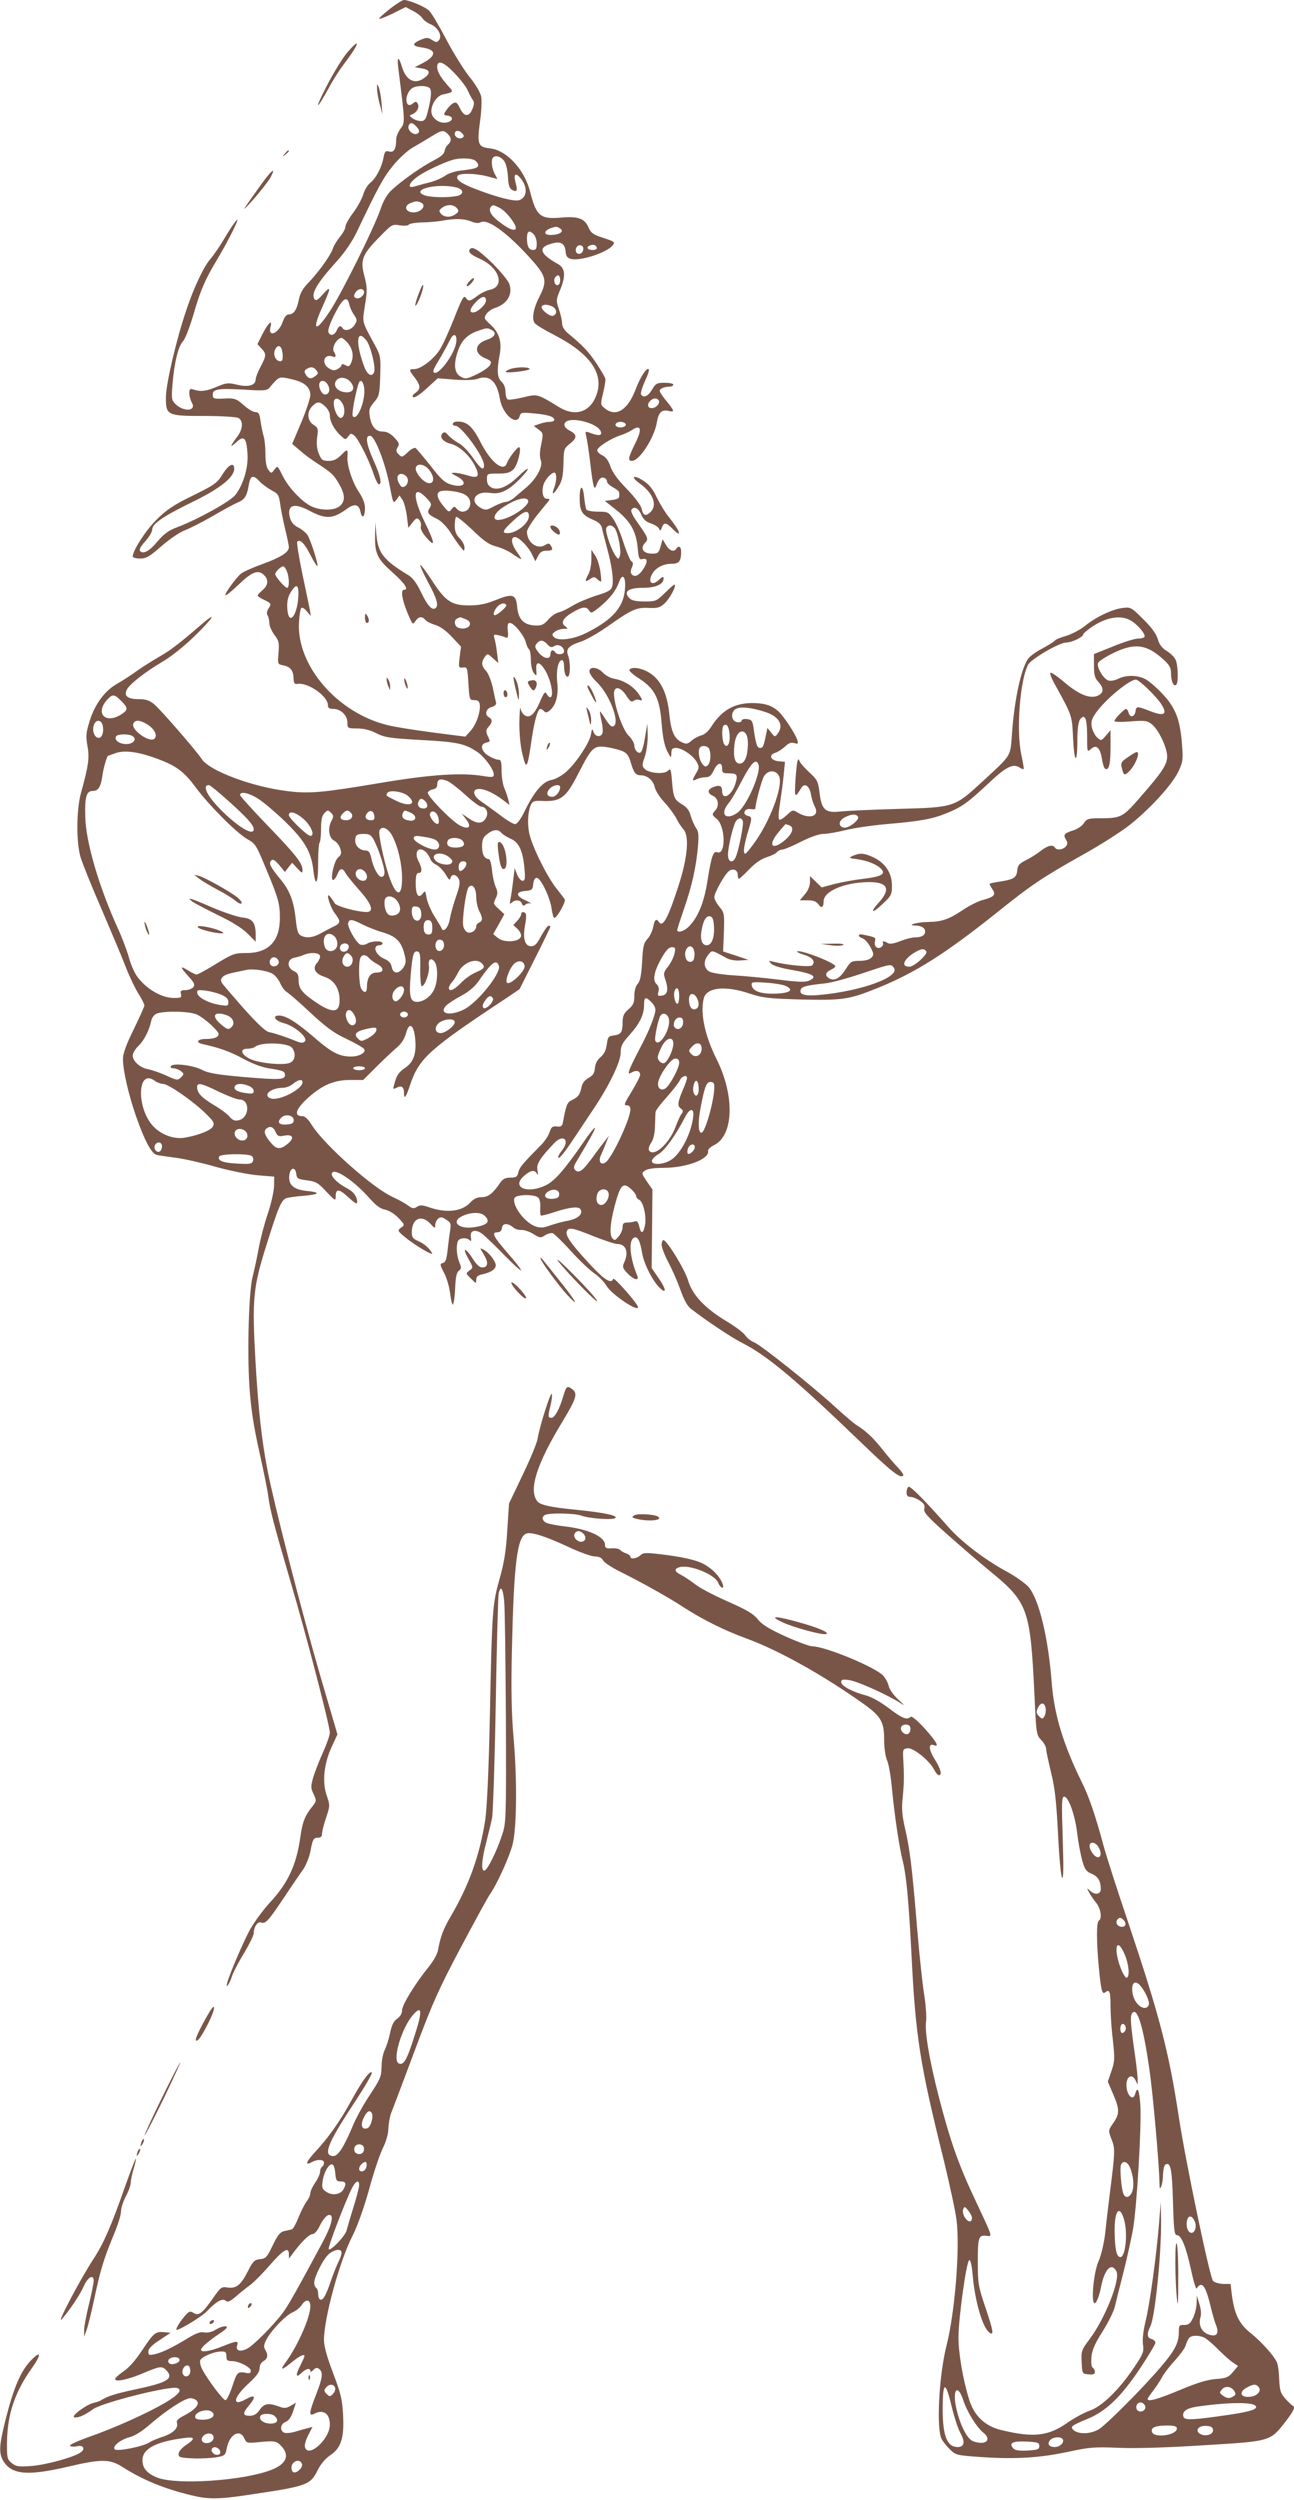 <?xml version="1.0" standalone="no"?>
<!DOCTYPE svg PUBLIC "-//W3C//DTD SVG 20010904//EN"
 "http://www.w3.org/TR/2001/REC-SVG-20010904/DTD/svg10.dtd">
<svg version="1.0" xmlns="http://www.w3.org/2000/svg"
 width="663pt" height="1280pt" viewBox="0 0 663 1280"
 preserveAspectRatio="xMidYMid meet">
<g transform="translate(0,1280) scale(0.1,-0.1)"
fill="#795548" stroke="none">
<path d="M1997 12754 c-32 -25 -57 -48 -54 -50 3 -3 34 10 70 27 l66 33 37
-20 c20 -10 42 -27 48 -37 6 -10 26 -25 44 -32 37 -16 59 -59 41 -81 -10 -12
-15 -12 -35 1 -21 14 -28 14 -59 1 -46 -20 -44 -32 6 -39 75 -10 78 -41 7 -79
l-43 -22 34 -6 c40 -6 48 -20 24 -42 -52 -45 -101 -25 -124 51 -17 57 -26 51
-18 -11 35 -278 35 -275 11 -307 -12 -17 -22 -40 -22 -53 0 -50 -11 -70 -35
-64 -20 5 -24 1 -30 -31 -9 -50 -39 -107 -69 -130 -13 -11 -29 -37 -35 -59 -6
-21 -29 -63 -51 -93 -22 -29 -40 -61 -40 -71 0 -10 -12 -33 -27 -51 -15 -18
-33 -47 -38 -63 -13 -37 -76 -124 -128 -177 -26 -27 -40 -52 -46 -84 -10 -51
-26 -75 -51 -75 -12 0 -22 -12 -30 -34 -20 -63 -79 -89 -64 -29 11 41 -12 19
-42 -39 l-25 -50 20 -22 c27 -28 26 -37 -4 -94 -14 -26 -25 -55 -25 -64 0 -31
-37 -42 -95 -28 -46 11 -56 10 -103 -10 -54 -23 -83 -27 -119 -15 -20 6 -23 4
-23 -19 0 -14 6 -35 12 -46 28 -45 -40 -52 -84 -8 -19 19 -20 28 -14 102 9
109 29 193 54 219 11 12 34 72 52 132 36 127 61 184 123 287 61 101 124 231
97 198 -12 -13 -39 -55 -61 -92 -22 -38 -54 -84 -70 -103 -34 -38 -85 -145
-123 -259 -51 -147 -106 -383 -106 -451 0 -92 6 -95 198 -95 87 0 162 -5 173
-10 26 -14 24 -56 -4 -94 -39 -52 -42 -63 -8 -32 41 39 54 26 59 -57 5 -71
-21 -158 -62 -211 -25 -33 -193 -126 -299 -166 -43 -16 -67 -34 -98 -70 -43
-52 -74 -69 -91 -52 -7 7 2 23 26 50 20 22 36 49 36 61 0 29 58 69 215 145
136 67 205 123 205 166 0 36 -29 21 -60 -29 -28 -45 -41 -54 -153 -109 -98
-48 -135 -73 -185 -123 -55 -54 -122 -158 -122 -189 0 -5 17 -10 38 -10 32 0
48 10 110 64 40 35 93 71 120 81 26 10 89 42 141 72 51 30 108 61 127 69 38
16 49 32 59 92 8 48 22 53 56 16 13 -14 41 -34 61 -45 33 -17 37 -24 43 -66 3
-27 15 -84 25 -128 11 -44 20 -88 20 -97 0 -26 -41 -52 -137 -87 -48 -17 -97
-39 -109 -49 -27 -23 -85 -104 -79 -110 3 -3 34 22 69 56 68 65 100 77 130 46
23 -23 20 -51 -9 -76 -14 -12 -25 -24 -25 -28 0 -3 16 -14 36 -23 34 -17 35
-19 21 -41 -10 -15 -12 -28 -6 -37 5 -8 9 -26 9 -40 0 -14 12 -41 26 -60 23
-30 25 -41 21 -92 -5 -57 -5 -58 24 -64 37 -7 52 -26 53 -66 1 -26 5 -31 20
-29 53 9 156 -62 156 -109 0 -14 7 -19 28 -19 38 0 72 -33 72 -70 0 -29 1 -30
50 -30 33 0 66 -8 97 -24 43 -22 68 -26 228 -35 186 -10 224 -18 287 -59 39
-25 88 -91 88 -118 0 -14 -7 -15 -52 -8 -112 19 -273 8 -523 -34 -303 -51
-369 -57 -482 -43 -181 22 -400 104 -439 164 -31 46 -208 250 -244 281 -25 20
-42 26 -80 26 -56 0 -77 17 -60 49 15 29 98 93 183 143 39 22 108 77 155 122
95 91 132 143 53 76 -123 -106 -166 -139 -222 -171 -33 -19 -86 -52 -117 -74
-31 -23 -79 -53 -105 -68 -62 -36 -112 -105 -138 -190 -18 -58 -20 -76 -11
-126 11 -61 6 -100 -33 -241 -24 -87 -25 -254 -2 -330 9 -30 55 -145 103 -255
47 -110 104 -244 125 -298 21 -55 52 -120 69 -146 16 -26 30 -53 30 -59 0 -6
-25 -61 -55 -123 -38 -77 -55 -124 -55 -151 0 -59 27 -177 66 -291 45 -129 81
-196 108 -201 12 -3 57 -9 101 -15 44 -6 136 -27 205 -47 69 -19 163 -38 210
-42 l85 -7 -1 -50 c-1 -27 -15 -90 -32 -140 -17 -49 -38 -130 -47 -180 -9 -49
-23 -112 -30 -140 -20 -70 -29 -380 -17 -565 8 -115 21 -201 51 -335 22 -99
43 -202 46 -230 10 -72 27 -138 111 -425 84 -284 204 -747 204 -782 0 -13 -16
-59 -36 -103 -20 -44 -42 -102 -50 -129 -12 -43 -12 -53 3 -83 15 -33 15 -36
-5 -61 -40 -49 -52 -81 -63 -158 -20 -143 -63 -237 -158 -338 -36 -40 -83
-104 -103 -142 -36 -68 -99 -216 -113 -264 -12 -40 11 -11 24 32 7 20 34 73
62 118 27 45 49 90 49 101 0 32 20 61 37 55 23 -9 38 7 119 129 40 60 85 126
99 145 13 20 29 59 35 88 12 65 16 72 41 72 12 0 19 7 19 20 0 11 9 49 21 83
20 60 20 63 4 110 -25 69 -16 163 23 249 l31 67 -90 307 c-93 321 -233 864
-268 1044 -30 153 -48 317 -62 560 -18 320 -12 378 56 594 62 198 76 230 102
241 10 3 50 9 90 12 82 7 88 18 13 25 -65 7 -92 30 -88 77 4 43 31 50 36 10 3
-24 8 -27 55 -33 46 -6 58 -13 99 -58 45 -47 48 -49 48 -25 0 42 17 41 65 -4
33 -30 45 -37 45 -25 0 29 -19 55 -53 72 -41 21 -77 54 -77 71 0 42 105 -24
191 -120 34 -39 58 -57 82 -61 19 -4 48 -21 68 -42 33 -35 34 -36 14 -50 -19
-15 -19 -16 19 -48 46 -39 150 -101 140 -83 -16 28 -41 49 -71 62 -27 12 -33
19 -33 45 0 71 49 93 95 44 23 -25 25 -25 25 -7 0 11 7 26 15 33 12 10 20 9
41 -5 24 -15 26 -21 20 -59 -4 -22 -9 -67 -13 -100 -5 -44 -10 -60 -24 -63
-16 -5 -16 -8 6 -50 13 -24 27 -71 31 -104 4 -32 10 -59 14 -59 4 0 10 36 12
81 2 59 8 84 19 92 13 10 14 16 3 42 -14 32 -18 84 -8 109 7 18 45 21 61 5 7
-7 9 -3 6 15 -7 34 19 44 54 21 14 -10 66 -59 114 -109 49 -50 89 -86 89 -81
0 6 -31 46 -70 90 -73 84 -83 105 -51 105 13 0 21 8 23 23 3 25 31 25 59 1 9
-8 27 -13 40 -12 14 1 42 -8 62 -21 34 -21 38 -21 60 -6 13 8 31 13 40 10 8
-4 50 -44 92 -91 42 -46 96 -98 120 -114 23 -16 52 -45 63 -65 28 -46 173
-142 160 -105 -8 23 -122 152 -126 142 -9 -29 -46 -6 -124 79 -95 103 -122
143 -114 164 8 22 29 19 137 -25 55 -22 110 -40 122 -40 44 0 60 -41 35 -95
-10 -22 -8 -29 17 -55 32 -34 62 -41 50 -12 -35 84 -45 171 -21 191 20 17 35
-7 46 -75 9 -56 56 -148 93 -181 33 -31 30 -3 -7 50 l-37 54 2 201 2 201 -29
42 c-27 40 -28 42 -9 55 12 9 46 14 95 14 117 0 236 45 228 86 -2 8 13 22 32
31 100 51 105 253 11 441 -60 119 -84 236 -65 310 15 56 108 66 230 26 71 -24
98 -27 268 -32 214 -5 247 0 393 59 191 77 347 176 603 380 190 152 236 183
453 305 88 49 194 117 237 151 106 85 213 203 246 269 24 49 26 63 21 132 -9
133 -32 196 -99 267 -32 35 -74 70 -92 79 -43 20 -98 20 -137 0 -16 -8 -39
-12 -49 -9 -26 8 -62 68 -54 90 4 9 39 32 78 51 110 53 170 46 257 -33 32 -29
39 -42 39 -72 0 -40 14 -70 27 -57 10 10 10 81 0 118 -4 17 -23 38 -45 52 -28
17 -42 35 -50 64 -8 27 -33 61 -75 102 -60 60 -64 62 -104 57 -52 -6 -136 -45
-194 -92 -24 -20 -68 -42 -96 -51 -29 -8 -55 -19 -58 -24 -3 -5 -32 -23 -65
-41 -33 -17 -65 -41 -73 -53 -37 -56 -70 -212 -82 -385 -9 -118 0 -103 -148
-240 -148 -136 -144 -135 -437 -143 -135 -4 -270 -10 -300 -14 -72 -7 -91 11
-101 98 -7 56 -11 65 -51 102 -25 23 -47 48 -50 56 -10 28 -15 5 -22 -90 -6
-98 -4 -100 30 -44 16 27 42 10 49 -33 3 -21 13 -50 20 -64 26 -47 -24 -66
-84 -32 -30 18 -30 17 -60 -11 -16 -15 -33 -26 -38 -23 -6 4 -4 36 3 79 6 40
15 105 19 145 l7 72 -33 3 c-41 4 -52 33 -17 43 13 4 35 18 50 32 19 18 32 23
48 18 19 -6 21 -4 15 17 -11 32 -68 119 -96 145 -34 31 -72 43 -137 43 -91 -1
-155 -38 -207 -120 -16 -25 -35 -42 -53 -46 -15 -4 -37 -16 -49 -27 -19 -17
-27 -18 -47 -9 -41 18 -58 56 -67 149 -11 107 -46 176 -105 210 -41 24 -89 30
-99 13 -3 -5 19 -25 49 -44 81 -52 106 -101 116 -230 6 -73 15 -116 29 -143
19 -37 20 -37 21 -10 0 22 5 27 24 27 30 0 87 -38 106 -72 13 -25 13 -30 -3
-57 -22 -37 -22 -44 2 -31 11 5 31 10 46 10 19 0 29 8 42 35 19 41 43 46 43
10 0 -22 4 -25 34 -25 43 0 48 -7 34 -53 -19 -62 -68 -88 -68 -37 0 26 -14 32
-44 20 -32 -12 -33 -32 -3 -45 28 -13 34 -51 11 -76 -17 -19 -17 -21 8 -42 46
-38 48 -188 3 -171 -20 8 -30 -20 -50 -146 -17 -110 -47 -184 -93 -232 -24
-26 -62 -38 -62 -20 0 5 16 54 35 109 40 116 61 208 71 315 5 62 4 80 -10 99
-9 13 -21 41 -27 62 -7 27 -20 44 -44 58 -40 24 -45 35 -52 121 -5 60 -7 65
-21 51 -19 -19 -97 -13 -119 10 -14 14 -14 20 1 63 9 26 15 75 15 108 l-2 61
-11 -65 c-13 -79 -22 -96 -42 -79 -8 6 -14 21 -14 33 0 11 -13 33 -28 48 -30
28 -73 149 -76 212 -2 45 32 42 63 -6 19 -29 27 -35 37 -27 8 6 21 9 29 5 20
-7 19 0 -5 34 -26 36 -74 66 -121 74 -20 3 -46 17 -59 31 -28 30 -70 34 -70 7
0 -10 16 -34 36 -53 73 -69 129 -230 80 -229 -6 0 -22 18 -35 40 -14 22 -26
39 -27 37 -1 -1 2 -23 8 -49 6 -25 8 -53 5 -62 -9 -23 -36 -20 -46 6 -7 19 -8
18 -13 -13 -8 -44 -78 -149 -129 -193 -22 -19 -55 -37 -74 -40 -43 -8 -86 -57
-133 -152 -23 -48 -42 -74 -53 -74 -9 0 -45 21 -79 48 -35 26 -78 57 -97 70
-41 28 -45 62 -8 62 30 0 75 -21 123 -57 l33 -25 -7 29 c-4 15 -13 42 -21 60
-7 18 -13 57 -13 88 0 46 -3 55 -17 55 -10 0 -33 9 -50 20 -38 23 -45 59 -13
67 24 6 23 5 8 37 -9 21 -8 29 5 44 21 23 21 39 1 50 -23 13 -13 45 16 52 15
4 24 13 22 21 -2 8 -10 43 -17 78 -8 35 -23 73 -34 85 -25 26 -26 45 -7 72 14
19 15 18 41 -6 l28 -25 -6 50 c-3 28 -9 61 -13 74 -6 21 -5 23 17 19 13 -3 31
-8 39 -12 13 -5 15 1 12 34 -3 31 -1 40 11 40 21 0 75 -67 82 -102 4 -15 11
-30 16 -33 5 -4 9 -28 9 -54 0 -27 6 -55 15 -67 15 -18 15 -17 13 16 -7 85 67
-8 79 -100 6 -42 -8 -54 -26 -23 -8 15 -14 7 -36 -44 -28 -64 -54 -85 -80 -63
-8 6 -16 21 -18 33 -2 12 -5 -20 -6 -72 0 -58 5 -120 16 -163 20 -84 25 -76
47 75 15 100 31 157 46 157 3 0 11 -5 18 -12 9 -9 16 -7 31 6 31 28 44 80 36
144 -6 58 5 112 25 112 5 0 10 -13 10 -29 0 -37 10 -62 21 -55 12 7 12 76 0
107 -13 34 3 51 64 71 28 9 88 43 135 76 128 90 150 100 214 97 46 -2 58 2 81
23 26 24 61 88 52 96 -2 3 -24 -16 -49 -41 -44 -43 -47 -45 -106 -45 -42 0
-65 5 -76 16 -34 34 -8 54 69 54 64 0 105 18 105 47 0 13 -5 12 -25 -7 -32
-30 -55 -15 -37 24 16 35 56 59 102 59 40 0 50 12 50 65 0 23 -14 30 -25 12
-12 -19 -36 -10 -53 20 l-17 29 -10 -37 c-10 -33 -14 -37 -44 -37 -45 0 -62
26 -37 54 20 22 21 22 -47 119 -16 23 -26 46 -22 51 13 21 36 10 50 -23 11
-25 24 -38 50 -46 20 -7 39 -19 42 -28 5 -12 8 -11 14 6 11 29 22 28 58 -9 50
-49 34 -5 -24 66 -18 22 -44 66 -60 98 -18 40 -39 66 -65 83 -54 36 -73 25
-22 -12 70 -50 92 -113 53 -148 -24 -22 -37 -15 -44 21 -4 16 -36 59 -75 99
-47 48 -74 85 -84 115 -10 29 -23 48 -41 57 -15 7 -27 19 -27 26 0 16 68 60
117 76 21 7 47 19 58 26 49 34 57 8 21 -64 -37 -75 -41 -92 -18 -92 39 0 115
119 128 199 8 49 25 65 59 57 33 -8 32 -1 -10 50 -19 23 -35 47 -35 52 0 12
24 22 51 22 10 0 19 5 19 10 0 6 -20 10 -44 10 -40 0 -46 -3 -65 -35 -20 -34
-44 -45 -56 -25 -4 6 5 36 19 67 15 31 24 59 20 62 -10 11 -42 -37 -66 -100
-41 -109 -101 -147 -159 -100 -22 18 -23 20 -9 77 8 33 13 66 12 74 -2 8 -23
45 -48 82 -41 61 -65 86 -148 155 -15 13 -26 32 -26 47 0 14 -7 46 -16 72 -15
44 -15 49 5 97 31 74 28 114 -10 135 -91 50 -104 84 -38 103 51 16 73 4 77
-39 2 -24 9 -33 27 -38 48 -12 182 31 214 69 14 18 12 19 -57 42 -43 14 -55
23 -67 51 -19 45 -53 57 -137 50 -110 -10 -130 7 -162 133 -29 113 -119 211
-204 221 -63 7 -68 20 -53 134 8 52 10 111 7 130 -4 21 -29 64 -61 103 -30 38
-84 125 -120 194 -37 70 -76 136 -88 146 -23 20 -102 53 -127 53 -8 0 -41 -21
-73 -46z m332 -329 c29 -30 59 -69 67 -87 8 -18 19 -40 26 -49 9 -13 8 -24 -2
-48 -17 -41 -42 -40 -63 4 -14 30 -20 34 -36 26 -10 -6 -25 -21 -34 -35 -16
-24 -16 -25 6 -28 35 -5 27 -32 -10 -36 -37 -4 -73 26 -73 58 0 37 29 79 58
86 56 12 57 13 30 42 -39 43 -58 75 -58 99 0 39 33 27 89 -32z m-130 -74 c15
-9 11 -54 -10 -133 -8 -30 -15 -38 -32 -38 -13 0 -32 6 -43 14 -18 14 -18 15
-1 21 24 10 38 38 27 55 -7 11 -11 12 -25 0 -37 -31 -46 38 -9 74 17 17 70 21
93 7z m-64 -201 c13 -14 15 -24 8 -31 -20 -20 -63 17 -47 42 8 14 19 11 39
-11z m159 -36 c20 -19 20 -38 2 -54 -8 -6 -16 -21 -18 -33 -2 -15 -20 -30 -55
-48 -59 -30 -162 -102 -214 -150 -25 -23 -44 -55 -59 -99 -32 -95 -200 -433
-259 -522 -73 -112 -95 -104 -42 14 48 107 49 119 7 73 -28 -32 -37 -37 -45
-26 -18 28 13 81 117 196 38 42 77 99 99 145 111 233 137 281 187 342 31 38
76 79 103 94 27 15 68 40 93 55 52 33 63 35 84 13z m75 2 c9 -10 9 -16 1 -21
-16 -10 -40 2 -40 20 0 19 24 20 39 1z m219 -149 c8 -16 14 -51 15 -78 2 -37
7 -53 20 -61 26 -14 30 -5 19 36 -12 41 -2 54 21 28 42 -46 40 -103 -3 -117
-25 -8 -114 15 -218 55 -82 31 -109 51 -97 70 9 14 91 13 152 -3 l52 -14 -15
28 c-15 30 -19 71 -7 83 15 15 48 0 61 -27z m-157 13 c10 -6 19 -17 19 -25 0
-15 -16 -20 -93 -29 -27 -3 -62 -15 -78 -27 -17 -12 -53 -27 -82 -34 -29 -7
-62 -17 -74 -20 -40 -12 -27 21 20 53 41 29 140 74 182 85 36 9 86 7 106 -3z
m-96 -139 c42 -9 45 -37 4 -45 -48 -9 -134 -7 -164 4 -74 28 60 63 160 41z
m-181 -77 c41 -16 -5 -61 -50 -50 -30 8 -31 34 -1 46 28 11 32 11 51 4z m187
-30 c11 -14 10 -18 -6 -30 -25 -19 -59 -18 -76 2 -11 14 -10 18 6 30 25 19 59
18 76 -2z m220 1 c36 -19 93 -95 80 -108 -11 -11 -41 4 -93 45 -35 28 -47 55
-31 71 9 9 10 9 44 -8z m-147 -69 c22 -9 38 -10 49 -4 39 21 154 -68 280 -214
55 -66 59 -93 22 -165 -32 -61 -42 -117 -25 -138 7 -9 52 -36 101 -61 184 -95
256 -199 214 -309 -32 -86 -109 -110 -190 -60 -115 70 -110 68 -186 50 -37 -9
-73 -14 -78 -10 -6 3 -11 21 -11 39 0 20 -8 40 -20 51 -22 20 -25 55 -11 132
14 70 0 118 -44 159 -35 32 -37 35 -23 56 8 12 28 26 44 31 62 20 92 69 74
122 -6 18 -45 65 -89 109 -73 70 -102 88 -115 68 -8 -13 7 -27 52 -47 100 -44
132 -142 52 -159 -17 -3 -46 -17 -64 -31 -39 -29 -45 -30 -60 -9 -10 13 -20
-6 -60 -108 -27 -68 -60 -141 -75 -162 -32 -48 -96 -96 -128 -96 -29 0 -29 -4
2 -44 31 -40 31 -59 3 -78 -14 -10 -18 -17 -10 -22 6 -4 36 15 68 45 l57 52
87 -7 c55 -4 98 -2 116 4 61 23 101 -12 115 -102 13 -79 87 -143 102 -88 5 18
11 19 73 13 71 -6 104 -17 104 -33 0 -6 -11 -10 -24 -10 -14 0 -37 -5 -53 -11
l-28 -10 25 -19 c24 -18 24 -20 13 -75 -8 -38 -9 -64 -2 -82 12 -32 -22 -95
-78 -142 -21 -18 -49 -41 -61 -52 -13 -10 -31 -19 -40 -19 -10 0 -36 -10 -60
-22 -39 -21 -44 -22 -70 -8 -61 35 -26 88 49 76 53 -8 93 11 154 73 58 60 50
70 -10 11 -53 -52 -103 -73 -136 -57 -17 9 -24 21 -24 42 0 30 0 30 57 30 46
0 62 5 79 22 21 21 44 113 28 113 -10 0 -54 -58 -62 -82 -17 -48 -83 5 -136
110 -41 81 -72 107 -123 103 -21 -1 -25 -21 -5 -21 31 0 147 -159 147 -202 0
-31 -17 -20 -57 38 -21 31 -54 65 -73 75 -19 10 -43 29 -53 40 -14 17 -21 19
-30 10 -18 -18 3 -44 44 -54 41 -10 94 -58 121 -110 29 -57 20 -69 -38 -51
-26 8 -57 14 -68 13 -17 0 -15 -3 11 -16 64 -32 44 -65 -27 -44 -31 9 -52 28
-104 96 -37 46 -71 87 -77 91 -6 3 -24 -6 -40 -22 -28 -26 -30 -27 -46 -11
-14 14 -15 21 -6 36 11 17 8 24 -16 50 -20 21 -39 31 -58 31 -38 0 -60 25 -68
76 -6 35 -3 45 21 74 27 31 29 41 32 134 3 94 2 104 -23 151 -74 137 -69 118
-55 212 12 76 12 92 -3 149 -22 82 -12 110 77 200 63 65 66 67 105 60 23 -3
42 -2 46 4 3 5 32 10 63 11 31 0 77 4 102 8 71 13 118 12 154 -3z m456 -36
c22 -14 0 -31 -41 -33 -58 -3 -40 32 21 42 3 0 12 -4 20 -9z m-120 -77 c0 -26
-4 -33 -19 -33 -21 0 -31 19 -31 59 0 37 10 44 32 24 10 -9 18 -30 18 -50z
m237 -37 c-9 -23 -37 -20 -37 3 0 21 20 33 34 20 5 -4 6 -15 3 -23z m71 16 c2
-7 -7 -12 -22 -12 -27 0 -35 15 -13 23 17 7 30 3 35 -11z m-188 -167 c0 -16
-6 -25 -15 -25 -15 0 -21 31 -8 43 13 14 23 6 23 -18z m-1006 -54 c10 -15 -20
-45 -38 -38 -14 5 -15 11 -6 27 11 20 35 27 44 11z m626 -50 c0 -21 -44 -61
-66 -61 -22 0 -16 21 13 52 31 33 53 36 53 9z m-700 -21 c3 -14 13 -37 24 -52
17 -26 17 -30 2 -53 -17 -25 -50 -33 -61 -15 -10 16 -19 12 -30 -12 -12 -28
-38 -30 -43 -5 -2 10 13 52 35 93 39 78 63 92 73 44z m1041 -10 c23 -13 25
-38 3 -47 -17 -6 -67 35 -58 48 7 12 31 11 55 -1z m-311 -120 c27 -14 15 -37
-26 -50 -64 -21 -67 -70 -7 -95 29 -12 33 -17 24 -34 -6 -11 -36 -32 -67 -47
-52 -25 -59 -26 -83 -13 -33 18 -38 62 -16 128 18 56 48 87 102 106 47 17 50
17 73 5z m-183 -66 c-10 -61 -93 -171 -114 -151 -7 7 -3 16 37 82 16 28 36 65
45 83 19 41 39 32 32 -14z m-459 12 c21 -28 48 -137 39 -161 -11 -28 -35 -15
-51 28 -46 124 -39 198 12 133z m-100 -8 c27 -30 36 -67 23 -101 -9 -24 -14
-26 -31 -17 -13 7 -20 7 -20 1 0 -6 -9 -15 -21 -21 -16 -9 -26 -8 -45 5 -40
26 -23 76 21 59 17 -7 19 4 6 25 -13 21 15 70 40 71 3 0 15 -10 27 -22z m-330
-61 c2 -28 -1 -37 -12 -37 -24 0 -39 36 -26 61 16 30 35 18 38 -24z m173 -83
c11 -14 10 -18 -6 -30 -22 -17 -35 -14 -49 9 -8 13 -7 20 4 27 22 14 36 12 51
-6z m-91 -56 c40 -15 60 -39 60 -71 0 -16 -21 -79 -46 -139 l-47 -111 39 -33
c21 -19 59 -47 84 -63 82 -54 89 -61 116 -107 33 -55 34 -92 4 -116 -30 -24
-100 -23 -148 1 -47 24 -114 95 -143 153 -28 56 -27 55 -44 32 -15 -19 -15
-19 -30 0 -10 13 -15 42 -15 81 0 34 -4 75 -9 91 -5 16 -12 50 -16 77 -5 39
-10 47 -27 47 -11 0 -38 16 -60 36 -35 31 -46 35 -86 34 -67 -4 -72 -2 -72 19
0 29 28 33 159 26 104 -7 120 -5 132 10 45 54 49 56 87 49 20 -4 48 -11 62
-16z m268 -6 c27 -35 5 -60 -43 -48 -35 9 -50 40 -29 61 18 18 52 12 72 -13z
m-118 -13 c14 -25 6 -49 -15 -49 -17 0 -35 38 -28 58 8 19 31 14 43 -9z m184
-5 c15 -57 -30 -182 -56 -156 -7 7 8 96 28 165 8 25 21 21 28 -9z m-107 -95
c14 -28 7 -69 -12 -69 -15 0 -35 43 -35 76 0 33 30 29 47 -7z m1618 21 c9 -15
-14 -40 -36 -40 -21 0 -25 20 -7 38 15 15 35 15 43 2z m-1708 -32 c13 -12 23
-32 23 -45 0 -31 22 -72 54 -102 25 -24 27 -24 40 -6 12 17 16 17 31 5 21 -17
77 -128 99 -197 10 -29 22 -53 27 -53 18 0 8 44 -26 120 -39 87 -46 133 -17
128 24 -4 77 -142 99 -257 17 -89 18 -91 34 -70 l16 22 16 -24 c8 -13 18 -51
22 -83 l7 -59 22 28 c19 24 23 25 35 12 7 -9 10 -24 7 -34 -3 -11 8 -32 30
-57 46 -53 43 -28 -11 83 -64 131 -59 193 10 121 26 -27 28 -33 16 -52 -15
-23 -9 -32 40 -56 20 -10 47 -38 66 -67 17 -27 40 -61 52 -75 20 -25 20 -25
21 -3 0 12 -11 33 -25 47 -18 18 -25 36 -25 64 0 21 3 42 7 45 3 4 41 -26 83
-66 58 -57 87 -76 121 -85 25 -6 61 -22 80 -35 59 -40 60 -40 28 6 -30 42 -34
77 -10 77 19 0 69 -50 86 -87 l18 -37 14 27 c10 20 21 27 43 27 31 0 36 6 21
28 -7 11 -12 11 -28 1 -41 -25 -93 14 -93 69 0 10 23 47 51 83 29 35 56 69 61
75 6 8 3 11 -9 10 -20 -1 -29 31 -19 70 7 26 40 64 56 64 13 0 13 -41 0 -76
-16 -41 -5 -40 21 3 19 31 24 53 26 117 1 76 3 80 32 103 39 31 39 48 0 68
-19 10 -29 22 -27 33 9 49 188 5 188 -46 0 -14 -21 -13 -66 5 -15 5 -16 2 -10
-23 4 -16 14 -80 21 -142 14 -118 20 -138 31 -106 11 31 24 43 40 37 8 -3 14
-11 14 -19 0 -7 14 -20 30 -29 17 -9 31 -20 32 -25 4 -31 0 -35 -35 -40 l-38
-5 57 -45 c73 -58 103 -110 111 -193 5 -55 8 -64 23 -60 27 7 31 -10 9 -46
-22 -36 -45 -49 -61 -33 -8 8 -8 18 -1 35 8 18 8 26 -2 33 -7 5 -24 46 -39 91
-14 46 -37 101 -52 123 -26 38 -29 40 -80 40 -29 0 -56 5 -59 10 -4 6 -9 35
-12 65 -7 67 -23 62 -23 -6 0 -66 12 -86 65 -109 34 -14 46 -26 50 -47 3 -15
15 -61 26 -102 24 -88 34 -161 26 -193 -5 -20 -20 -29 -83 -48 -43 -14 -97
-37 -121 -52 -24 -15 -55 -30 -71 -34 -15 -3 -39 -20 -53 -37 -22 -25 -34 -31
-64 -30 -60 2 -89 30 -95 94 -6 67 -22 72 -114 35 -47 -19 -83 -26 -132 -26
-91 0 -122 21 -191 128 -30 46 -57 82 -60 79 -2 -3 16 -43 41 -90 46 -84 55
-120 36 -132 -18 -11 -41 16 -74 85 -21 44 -41 71 -64 85 -124 75 -155 113
-163 203 l-6 67 -1 -60 c-3 -98 10 -126 88 -195 64 -57 86 -90 60 -90 -18 0
-11 -48 17 -116 26 -63 28 -65 41 -45 17 25 35 27 52 6 7 -8 29 -19 50 -25 24
-7 54 -28 85 -61 l47 -50 -7 -55 c-6 -52 -6 -54 17 -52 22 3 23 0 28 -82 5
-83 6 -85 30 -85 18 0 26 -6 28 -22 5 -36 -17 -102 -46 -134 l-28 -31 -164 21
c-91 12 -194 28 -230 37 -260 61 -472 306 -458 529 2 35 7 68 12 72 4 4 17 -3
28 -17 l21 -25 -6 35 c-4 19 -21 104 -39 187 -17 84 -29 156 -25 159 14 15 38
-9 67 -67 17 -33 33 -59 36 -57 6 6 -32 126 -49 156 -7 12 -28 30 -47 40 -24
11 -37 27 -44 49 -18 67 19 81 99 38 85 -45 121 -43 193 10 39 28 61 23 69
-16 8 -39 23 -26 23 19 0 24 -11 52 -30 81 -34 49 -62 136 -60 179 3 44 1 45
-31 13 -22 -23 -40 -31 -65 -31 -31 0 -37 4 -50 36 -11 26 -13 52 -9 85 6 43
5 49 -19 64 -32 21 -35 66 -6 95 26 26 38 25 67 -2z m1538 -88 c8 -13 -20 -24
-41 -16 -20 8 -9 26 16 26 10 0 22 -5 25 -10z m-1006 -236 c44 -57 10 -95 -40
-45 -16 16 -29 39 -29 50 0 31 43 28 69 -5z m-109 -53 c0 -26 -24 -45 -37 -29
-17 23 -22 45 -11 56 15 15 48 -4 48 -27z m296 -76 c39 -25 27 -85 -17 -85 -9
0 -22 7 -29 15 -11 13 -14 13 -26 -2 -13 -17 -16 -16 -39 12 -33 39 -41 65
-24 77 19 13 107 2 135 -17z m319 -26 c15 -24 -87 -95 -146 -101 -40 -5 -31
32 16 63 63 42 118 58 130 38z m5 -82 c0 -36 -64 -87 -109 -87 -32 0 -26 13
29 64 55 51 80 58 80 23z m439 -61 c17 -20 36 -119 27 -142 -7 -19 -8 -19 -22
0 -22 31 -54 124 -48 141 8 19 28 19 43 1z m-1679 -222 c13 -32 13 -84 1 -84
-11 0 -61 58 -61 70 0 12 29 40 41 40 5 0 14 -12 19 -26z m1733 -76 c-3 -102
-58 -168 -199 -239 -67 -33 -144 -43 -166 -21 -11 11 -10 16 6 28 11 8 31 14
45 14 23 0 23 1 7 13 -25 18 -11 43 39 72 49 29 70 31 84 8 8 -15 14 -13 55
20 51 43 82 82 98 127 15 44 33 31 31 -22z m-1674 -40 c-2 -108 -51 -171 -57
-73 -2 36 3 59 18 83 27 44 40 40 39 -10z m1065 -56 c5 -8 -45 -52 -59 -52
-11 0 -4 24 12 42 17 19 38 24 47 10z m-210 -72 c49 -18 16 -61 -34 -45 -22 7
-27 40 -7 48 6 3 13 6 14 6 1 1 13 -3 27 -9z m3405 -5 c35 -17 83 -73 75 -86
-3 -5 -18 -9 -34 -9 -17 0 -74 -18 -127 -40 l-98 -39 0 -60 c0 -48 5 -64 23
-83 29 -32 28 -56 -3 -70 -39 -18 -97 5 -171 68 -36 31 -69 53 -72 49 -4 -3 6
-30 22 -58 91 -165 88 -158 94 -276 6 -130 22 -139 22 -12 0 57 5 93 13 106
25 34 37 8 37 -82 0 -85 0 -86 20 -68 27 25 47 6 56 -51 3 -24 11 -47 16 -50
19 -12 28 21 28 109 l0 88 -24 -28 c-24 -27 -24 -28 -45 -9 -11 10 -23 34 -27
53 -5 27 -1 42 22 74 45 65 170 169 204 169 16 0 107 -88 131 -127 32 -51 14
-62 -56 -35 -70 27 -73 27 -77 0 -4 -29 -28 -35 -35 -9 -3 12 -9 21 -13 21
-10 0 -60 -51 -60 -62 0 -5 34 -6 83 -2 74 6 85 4 109 -15 34 -27 78 -119 78
-164 0 -42 -25 -80 -136 -207 -93 -107 -99 -110 -216 -110 -50 0 -60 -3 -74
-24 -8 -14 -32 -30 -52 -37 -49 -15 -56 -23 -41 -47 10 -17 10 -23 0 -36 -15
-18 -47 -21 -56 -6 -11 17 -37 11 -73 -17 -20 -16 -54 -37 -76 -48 -34 -17
-42 -26 -44 -53 -4 -37 -19 -46 -95 -57 -26 -4 -47 -9 -47 -11 0 -3 7 -15 15
-28 19 -28 9 -39 -52 -55 -22 -6 -68 -29 -102 -52 -69 -46 -106 -59 -176 -60
-53 0 -113 -17 -68 -18 35 -1 53 -12 53 -31 0 -20 -19 -30 -55 -30 -14 0 -46
-9 -73 -19 -31 -13 -54 -16 -63 -10 -18 11 -32 12 -25 0 3 -5 0 -13 -7 -19
-19 -16 -41 2 -34 27 5 21 4 22 -65 36 -25 4 -23 -12 2 -20 11 -4 29 -24 40
-45 18 -35 18 -40 4 -54 -9 -10 -33 -16 -60 -16 -40 0 -46 -3 -69 -40 -31 -49
-58 -65 -86 -50 -24 14 -21 31 9 45 12 5 22 13 22 17 0 18 -183 88 -196 76 -2
-3 14 -10 36 -17 43 -13 60 -35 41 -54 -10 -10 -124 0 -201 19 -23 6 -24 5 -9
-10 10 -11 53 -24 114 -34 102 -18 126 -33 81 -53 -19 -9 -55 -8 -158 5 -73 9
-178 19 -233 22 -58 4 -109 12 -122 20 -28 18 -30 54 -4 85 20 25 15 26 94
-17 16 -9 45 -14 70 -12 l42 3 -65 22 -65 21 4 99 c3 95 2 100 -23 130 -14 17
-26 39 -26 49 0 22 51 114 74 133 21 17 46 7 46 -19 0 -11 3 -20 6 -20 3 0 27
22 53 49 31 32 63 54 90 62 23 7 46 18 52 26 6 7 19 13 28 13 9 0 52 18 95 40
48 24 93 40 115 40 20 0 72 9 116 20 44 11 136 24 205 30 176 15 237 26 310
56 77 31 108 53 218 156 86 81 122 99 154 79 11 -7 21 -11 23 -9 2 2 -4 35
-12 73 -27 125 -7 383 35 462 16 29 160 113 195 113 29 0 87 28 87 42 0 4 19
20 43 37 72 49 145 63 196 36z m-2985 -124 c15 -16 22 -18 36 -9 21 13 50 -4
50 -28 0 -16 -36 -19 -45 -4 -11 17 -25 11 -25 -11 0 -29 -37 -22 -63 13 -17
22 -18 30 -7 43 17 20 33 19 54 -4z m-2183 -290 c37 -37 36 -47 -3 -71 -81
-49 -131 10 -68 78 27 29 36 28 71 -7z m3301 -57 c70 -23 95 -67 63 -110 -14
-19 -15 -19 -34 5 l-19 24 -7 -34 c-12 -59 -16 -69 -30 -69 -16 0 -22 19 -33
95 -6 45 -10 50 -35 53 -15 2 -27 -2 -27 -8 0 -6 -10 -10 -22 -8 -30 4 -37 46
-11 66 21 16 82 10 155 -14z m-3396 -68 c8 -34 -4 -68 -23 -64 -21 4 -32 38
-22 66 11 29 37 28 45 -2z m230 4 c36 -23 52 -56 36 -72 -24 -24 -121 44 -109
76 9 22 33 20 73 -4z m2982 -50 c4 -47 -12 -75 -28 -50 -11 17 -13 83 -3 94
15 15 28 -3 31 -44z m94 -54 c-2 -61 -17 -96 -42 -96 -25 0 -34 34 -27 97 10
91 73 90 69 -1z m-3153 45 c25 -16 4 -41 -32 -41 -36 0 -64 21 -52 40 8 12 65
13 84 1z m2508 -76 c25 -11 34 -23 44 -57 16 -55 26 -68 53 -68 33 0 64 -27
71 -62 4 -17 26 -52 50 -77 23 -25 50 -62 60 -81 9 -19 26 -45 37 -57 31 -34
21 -147 -27 -293 -53 -164 -80 -212 -100 -180 -12 19 -22 10 -28 -26 -4 -20
-17 -48 -29 -61 -20 -21 -24 -39 -28 -118 -4 -69 -10 -99 -23 -113 -10 -11
-17 -35 -17 -61 0 -35 -5 -48 -30 -69 -24 -21 -30 -35 -30 -67 0 -51 -8 -62
-45 -67 -27 -3 -31 -7 -36 -46 -4 -30 -14 -50 -32 -65 -17 -14 -27 -34 -29
-56 -2 -26 -10 -38 -33 -51 -20 -11 -32 -27 -36 -49 -8 -37 -16 -48 -51 -65
-22 -11 -28 -26 -44 -114 -4 -18 -10 -23 -31 -20 -22 2 -28 -2 -37 -29 -6 -18
-25 -47 -43 -65 -96 -97 -111 -115 -117 -140 -5 -24 -12 -28 -41 -28 -26 0
-39 -7 -52 -26 -38 -56 -62 -74 -95 -74 -23 0 -41 -8 -60 -29 -42 -44 -118
-53 -203 -25 -39 14 -52 15 -68 5 -16 -11 -24 -10 -46 6 -14 11 -51 31 -81 45
-100 45 -347 265 -411 365 -21 34 -36 48 -52 48 -41 0 -32 34 22 85 77 72 140
100 224 100 l68 0 68 68 c37 37 84 81 103 97 24 20 40 45 48 73 19 72 47 38
49 -58 0 -59 -16 -94 -59 -122 -24 -16 -38 -36 -46 -66 -12 -40 -12 -42 7 -32
26 14 39 5 39 -27 0 -36 10 -23 32 44 46 135 97 181 492 442 l68 46 79 157
c44 87 79 160 79 163 0 3 -4 5 -9 5 -6 0 -22 -24 -38 -52 -22 -42 -33 -53 -52
-53 -32 0 -43 40 -31 107 6 28 7 54 4 59 -8 13 -24 11 -24 -3 0 -6 -9 -21 -20
-33 l-20 -22 20 -18 c11 -10 20 -26 20 -35 0 -33 -85 -41 -120 -12 l-23 19 29
51 28 51 -27 25 c-31 29 -31 27 -15 61 9 19 8 31 -2 53 -7 15 -16 53 -19 85
-3 32 -10 58 -16 58 -23 1 -35 24 -35 64 0 35 5 48 26 64 32 25 57 27 74 5 8
-8 29 -21 47 -29 41 -17 62 -61 70 -151 5 -54 3 -64 -10 -64 -8 0 -21 15 -28
33 l-12 32 -8 -65 c-4 -36 -10 -78 -14 -95 -4 -23 -3 -27 7 -17 17 17 45 15
52 -5 5 -12 10 -13 18 -5 6 6 18 8 27 6 9 -3 -4 5 -27 16 -51 23 -51 44 1 48
32 3 36 6 39 35 2 20 8 32 18 32 20 0 68 -99 76 -157 4 -27 10 -48 14 -48 14
0 62 85 53 96 -4 6 -25 33 -46 60 -49 64 -123 215 -136 280 -10 52 -6 114 11
147 7 14 20 18 51 16 101 -5 126 14 192 144 67 130 77 140 140 132 27 -4 64
-13 82 -20z m447 9 c11 -28 6 -71 -8 -83 -11 -10 -17 -7 -30 11 -16 23 -21 69
-9 81 12 13 41 7 47 -9z m-2826 -50 c96 -36 134 -64 195 -146 66 -90 208 -232
263 -264 45 -26 46 -29 102 -164 58 -139 66 -168 66 -241 0 -118 -58 -179
-171 -179 -61 0 -70 -3 -155 -55 -49 -30 -94 -55 -100 -55 -6 0 -26 9 -44 21
-43 26 -43 19 2 -31 30 -33 34 -43 24 -55 -7 -8 -25 -15 -40 -15 -23 0 -27 -4
-23 -20 5 -18 0 -20 -36 -20 -62 0 -139 44 -187 108 -14 18 -34 63 -44 101
-11 38 -36 104 -56 147 -97 213 -165 444 -167 573 -3 101 6 131 38 131 29 0
42 21 50 81 5 36 23 99 29 99 0 0 18 6 39 14 47 16 119 6 215 -30z m3078 -28
c16 -40 -60 -213 -107 -247 -60 -43 -93 -9 -46 48 13 15 45 70 71 121 46 87
70 110 82 78z m106 -61 c22 -49 -49 -238 -133 -349 -38 -51 -44 -56 -47 -37
-2 12 6 53 17 91 26 84 26 86 1 93 -30 8 -14 40 16 34 13 -2 24 -1 24 2 1 30
33 149 45 167 21 33 62 32 77 -1z m-1700 -24 c13 -5 54 -36 91 -70 37 -34 74
-61 81 -61 25 0 40 -28 28 -54 -16 -35 -45 -37 -88 -8 l-38 26 22 -29 c31 -40
14 -56 -33 -31 -44 24 -168 152 -163 168 3 7 14 14 26 16 13 2 22 11 22 21 0
31 13 37 52 22z m-1123 -101 c96 -86 131 -125 131 -146 0 -35 -71 5 -158 89
-79 77 -110 137 -71 137 5 0 49 -36 98 -80z m1701 69 c0 -22 -22 -49 -40 -49
-28 0 -34 19 -14 41 18 20 54 26 54 8z m-779 -45 c48 -43 6 -58 -64 -23 -52
26 -51 25 -42 39 10 17 82 6 106 -16z m-768 -14 c26 -16 88 -69 137 -116 100
-97 134 -155 145 -246 11 -95 25 -78 25 30 0 54 3 102 7 106 4 4 8 36 8 71 0
48 5 69 18 82 15 16 18 16 33 1 14 -14 14 -19 1 -44 -19 -38 -11 -87 16 -99
11 -6 25 -23 30 -39 8 -25 6 -32 -10 -46 -23 -18 -45 -129 -23 -115 6 4 15 18
20 31 11 29 26 31 40 4 6 -11 37 -50 70 -87 65 -72 78 -113 38 -113 -51 1
-153 29 -163 45 -5 9 -16 24 -23 33 -26 33 -3 -49 23 -84 32 -42 32 -51 -7
-69 -18 -9 -49 -25 -68 -36 -39 -21 -72 -24 -99 -9 -14 7 -20 27 -25 77 -10
97 -30 151 -77 208 -54 66 -64 84 -49 99 8 8 19 2 41 -24 l29 -35 18 24 19 23
26 -28 c24 -26 27 -27 27 -9 0 34 -32 76 -178 227 -78 81 -142 152 -142 157 0
21 46 11 93 -19z m855 -12 c18 -18 14 -38 -7 -38 -23 0 -35 15 -27 35 7 18 18
19 34 3z m-381 -59 c17 -17 4 -39 -22 -39 -31 0 -39 14 -19 34 18 19 26 20 41
5z m121 -17 c3 -16 -2 -22 -17 -22 -26 0 -36 17 -20 36 16 19 33 13 37 -14z
m187 16 c33 -15 29 -44 -5 -40 -31 3 -44 16 -37 36 8 19 9 19 42 4z m141 -25
c4 -13 3 -27 0 -30 -11 -12 -49 34 -43 51 9 22 36 9 43 -21z m-686 -11 c37
-36 54 -82 30 -82 -16 0 -110 91 -110 106 0 26 39 14 80 -24z m2836 16 c10
-15 -46 -59 -71 -56 -31 5 -30 35 2 52 34 18 59 20 69 4z m-590 -22 c6 -16
-23 -160 -38 -188 -15 -31 -38 -22 -38 15 0 42 28 157 42 174 14 17 27 17 34
-1z m238 -22 c26 -10 18 -40 -19 -73 -66 -58 -94 -33 -39 34 20 25 38 45 39
45 2 0 10 -3 19 -6z m-2034 -54 c30 -58 50 -146 50 -217 0 -103 -32 -95 -69
17 -27 84 -53 210 -47 227 11 27 45 13 66 -27z m-94 -22 c24 -46 54 -138 54
-165 0 -14 -6 -23 -15 -23 -17 0 -42 45 -53 97 -6 29 -13 38 -28 38 -29 0 -54
23 -54 50 0 29 7 35 46 35 27 0 36 -6 50 -32z m314 2 c28 -15 26 -50 -2 -50
-33 0 -108 40 -108 57 0 13 8 15 45 9 25 -3 55 -10 65 -16z m140 -5 c17 -21 4
-35 -35 -35 -36 0 -50 12 -41 35 7 19 60 19 76 0z m-186 -60 c8 -8 17 -23 21
-34 3 -10 17 -23 30 -29 14 -7 36 -29 48 -49 16 -28 23 -33 25 -20 5 23 29 22
42 -3 9 -16 6 -36 -14 -93 -14 -40 -28 -92 -32 -116 -6 -39 -33 -69 -41 -45
-2 6 -19 34 -37 62 -18 29 -36 71 -40 94 -6 37 -8 39 -20 23 -21 -29 -36 -8
-36 51 0 41 4 54 15 54 19 0 19 23 -1 61 -25 49 3 81 40 44z m117 -24 c18 -15
21 -22 12 -31 -14 -15 -67 -5 -83 15 -29 35 32 48 71 16z m89 -34 c0 -14 -20
-37 -32 -37 -10 0 -11 34 -1 43 11 12 33 8 33 -6z m-522 -39 c19 -19 15 -48
-7 -48 -24 0 -45 25 -37 45 7 18 27 20 44 3z m572 -132 c0 -22 7 -54 15 -70
19 -36 19 -52 0 -60 -8 -3 -15 -12 -15 -19 0 -21 -25 -38 -44 -31 -9 3 -19 17
-22 30 -8 31 13 183 27 201 19 22 39 -4 39 -51z m-406 -18 c25 -35 20 -67 -11
-74 -19 -5 -30 -2 -40 11 -14 20 -18 67 -6 78 13 14 42 6 57 -15z m124 -62 c4
-32 -15 -51 -35 -34 -7 6 -13 24 -13 40 0 25 4 29 23 26 16 -2 23 -11 25 -32z
m1500 -67 c4 -58 -11 -99 -37 -99 -25 0 -35 31 -26 78 9 51 24 74 43 70 12 -2
18 -15 20 -49z m-1800 7 c26 -13 73 -32 103 -40 67 -20 94 -46 110 -107 11
-41 10 -50 -4 -73 -24 -35 -53 -34 -60 3 -4 19 -15 32 -37 41 -47 20 -65 70
-24 70 8 0 14 5 14 10 0 14 -56 13 -79 -2 -10 -6 -25 -8 -34 -5 -22 8 -70 94
-63 112 7 20 19 19 74 -9z m357 -16 c0 -28 -4 -35 -20 -35 -13 0 -21 8 -23 23
-5 34 5 54 25 50 13 -2 18 -13 18 -38z m-500 -46 c9 -9 15 -28 13 -43 -4 -36
-53 -43 -64 -9 -18 53 15 87 51 52z m560 -44 c0 -29 -32 -41 -41 -16 -9 24 4
48 23 44 12 -2 18 -12 18 -28z m-489 -1 c3 -6 0 -17 -7 -25 -18 -17 -44 -2
-36 20 7 18 33 21 43 5z m1772 -53 c-2 -23 -8 -31 -23 -31 -24 0 -34 48 -14
71 18 22 41 -2 37 -40z m-102 12 c-3 -17 -18 -47 -32 -66 -25 -31 -26 -37 -14
-71 16 -50 10 -75 -19 -79 -21 -3 -23 -1 -17 21 4 16 0 29 -10 38 -22 18 -13
66 26 134 22 39 38 55 52 55 18 0 20 -4 14 -32z m1290 10 c9 -14 -62 -78 -87
-78 -44 0 -30 37 26 72 35 21 51 23 61 6z m-2593 -91 c0 -49 3 -87 8 -87 16 0
41 71 37 102 -6 35 10 48 29 23 17 -24 17 -96 -1 -138 -16 -38 -55 -67 -90
-67 -34 0 -41 29 -32 134 9 107 15 128 35 124 13 -3 16 -17 14 -91z m-513 66
c0 -9 -7 -24 -16 -34 -25 -27 -9 -56 39 -71 49 -16 77 -60 77 -120 0 -66 -38
-68 -126 -7 -67 46 -84 68 -84 109 0 30 -5 39 -25 48 -36 17 -35 60 3 68 15 3
36 9 47 14 36 16 85 12 85 -7z m160 2 c16 -19 3 -55 -20 -55 -23 0 -33 26 -20
51 13 23 23 24 40 4z m91 -11 c7 -8 25 -22 41 -30 38 -20 37 -44 -2 -44 -33 0
-50 -26 -50 -76 0 -29 -15 -31 -30 -5 -11 21 -14 129 -4 155 8 20 28 20 45 0z
m-463 -17 c4 -20 -25 -34 -40 -19 -15 15 -1 44 19 40 10 -2 19 -11 21 -21z
m1040 -9 c20 -20 14 -28 -30 -47 -24 -10 -59 -35 -77 -55 -35 -36 -61 -46 -61
-24 0 6 7 19 16 29 9 10 23 32 32 51 25 49 91 75 120 46z m220 -14 c4 -26 -75
-101 -90 -86 -12 12 16 82 40 100 23 17 46 11 50 -14z m-132 1 c14 -36 -110
-190 -179 -224 -71 -35 -130 -23 -92 19 9 10 43 32 76 50 39 20 70 47 89 73
68 99 93 118 106 82z m2023 -9 c39 -47 -167 -122 -384 -141 -73 -6 -102 3 -92
28 6 16 27 21 127 32 30 3 114 26 185 50 150 50 149 50 164 31z m-3181 -33
c13 -8 30 -30 38 -48 8 -19 23 -39 34 -45 10 -6 65 -53 121 -106 80 -74 120
-104 185 -134 46 -22 86 -45 90 -52 11 -17 -25 -38 -66 -38 -61 0 -99 19 -189
97 -90 78 -146 113 -181 113 -38 0 -21 -27 24 -39 55 -14 126 -75 108 -93 -10
-10 -20 -9 -45 1 -50 21 -109 40 -138 46 -18 3 -60 43 -131 122 -57 65 -107
123 -111 130 -14 23 6 42 56 52 29 6 61 13 72 15 33 7 108 -5 133 -21z m2631
-63 c39 -20 18 -35 -55 -38 -75 -2 -117 12 -122 42 -4 18 2 19 76 14 44 -3 89
-11 101 -18z m-1959 -19 c0 -26 -34 -66 -48 -57 -17 10 -15 42 4 60 21 22 44
20 44 -3z m1410 -31 c0 -22 -4 -40 -9 -40 -12 0 -22 45 -15 64 11 29 24 16 24
-24z m-2347 7 c27 -12 37 -22 37 -38 0 -20 -3 -21 -42 -15 -58 9 -112 37 -117
60 -3 17 2 18 40 14 24 -3 61 -12 82 -21z m2437 -16 c15 -28 12 -51 -6 -58
-20 -7 -34 13 -34 50 0 32 24 37 40 8z m-1045 -2 c10 -15 -36 -62 -48 -50 -7
7 -4 19 7 35 18 28 31 32 41 15z m815 -23 c15 -17 21 -32 17 -48 -11 -46 -38
-110 -81 -191 -24 -45 -47 -93 -51 -105 -6 -22 -5 -23 14 -12 23 12 41 6 41
-14 0 -7 -18 -42 -40 -79 -45 -74 -46 -77 -25 -77 9 0 15 -9 15 -21 0 -46 -90
-240 -125 -269 -26 -21 -42 3 -25 37 7 16 19 44 26 63 l14 35 -19 -25 c-11
-14 -41 -53 -66 -88 -49 -67 -69 -82 -88 -63 -9 9 -8 18 4 39 75 125 101 173
97 177 -2 3 -29 -30 -58 -73 -98 -142 -149 -200 -193 -221 -94 -46 -178 -12
-114 46 33 30 55 35 67 15 7 -13 8 -9 4 15 -7 33 12 62 87 141 46 47 80 14 39
-38 -11 -14 -20 -29 -20 -33 0 -18 23 8 72 81 28 42 75 112 104 156 84 124
144 248 144 295 0 34 7 49 46 92 53 60 74 103 74 154 0 41 8 44 40 11z m-1523
-66 c13 -27 7 -50 -13 -50 -18 0 -39 44 -30 65 8 22 28 15 43 -15z m-806 4
c40 -20 109 -83 109 -99 0 -16 -23 -25 -65 -25 -43 0 -55 -17 -18 -26 85 -18
145 -40 209 -75 46 -25 95 -44 135 -50 71 -11 79 -15 79 -34 0 -24 -30 -25
-208 -10 -138 12 -186 20 -217 37 -47 24 -149 36 -159 19 -4 -7 0 -11 11 -11
11 0 28 -6 39 -14 18 -14 18 -16 2 -32 -17 -17 -20 -17 -75 8 -32 15 -74 29
-93 33 -41 6 -80 41 -80 70 0 12 13 34 29 49 29 28 55 78 66 129 3 16 15 32
28 37 38 15 175 12 208 -6z m1079 1 c0 -8 -9 -15 -20 -15 -11 0 -20 7 -20 15
0 8 9 15 20 15 11 0 20 -7 20 -15z m-927 -4 c29 -11 42 -38 26 -57 -16 -19
-23 -18 -58 12 -51 43 -33 69 32 45z m2265 -24 c6 -55 -56 -147 -71 -104 -4
14 15 107 27 126 13 21 41 8 44 -22z m72 -12 c0 -28 -25 -44 -42 -27 -15 15 1
52 23 52 14 0 19 -7 19 -25z m-1170 1 c0 -19 -48 -56 -72 -56 -29 0 -35 30 -9
52 28 22 81 25 81 4z m-402 -43 c-2 -10 -20 -27 -40 -38 -36 -19 -38 -19 -55
-2 -21 21 -9 36 39 47 52 12 60 11 56 -7z m1522 -68 c0 -28 -26 -86 -44 -97
-13 -9 -36 10 -36 29 0 7 9 32 20 53 24 48 60 56 60 15z m-1953 -21 c20 -27
16 -62 -9 -75 -29 -16 -161 -4 -207 19 -46 22 -54 52 -14 52 16 0 33 4 39 9
27 26 171 23 191 -5z m2098 -3 c0 -34 -30 -51 -52 -29 -16 16 -16 19 2 38 24
27 50 22 50 -9z m-115 -73 c-1 -29 -49 -118 -72 -132 -24 -14 -42 5 -35 36 12
44 66 118 87 118 14 0 20 -7 20 -22z m-1610 -28 c0 -5 -13 -10 -30 -10 -16 0
-30 5 -30 10 0 6 14 10 30 10 17 0 30 -4 30 -10z m1650 -50 c0 -6 -7 -27 -16
-48 -32 -74 -35 -94 -17 -107 13 -10 15 -16 6 -27 -6 -7 -21 -38 -32 -69 -33
-87 -113 -157 -136 -119 -4 6 1 23 11 38 12 17 19 49 20 87 1 33 2 65 3 72 1
7 26 41 57 75 31 35 61 73 67 86 10 22 37 31 37 12z m-2726 -15 c11 -8 30 -15
41 -15 27 0 150 -85 217 -150 43 -41 48 -51 39 -68 -11 -20 -73 -45 -142 -57
-54 -10 -118 12 -160 54 -92 92 -87 306 5 236z m756 -6 c0 -37 -123 -99 -164
-83 -42 16 2 54 64 54 15 0 38 9 51 20 27 22 49 26 49 9z m2030 -35 c0 -35
-16 -46 -26 -19 -8 21 4 67 16 60 6 -3 10 -22 10 -41z m80 11 c0 -68 -47 -235
-66 -235 -17 0 -19 52 -4 130 20 105 30 130 50 130 15 0 20 -7 20 -25z m-2539
-25 c46 -22 93 -40 106 -40 55 0 52 -92 -3 -106 -20 -5 -31 -1 -48 18 -11 14
-49 42 -84 62 -61 37 -82 60 -82 90 0 24 21 20 111 -24z m153 30 c14 -5 26
-17 26 -26 0 -14 -7 -16 -41 -11 -45 6 -65 19 -55 36 9 14 37 14 70 1z m2278
-156 c-9 -86 -64 -193 -115 -224 -39 -24 -97 -27 -97 -5 0 9 16 25 35 36 33
20 87 96 134 187 24 48 48 51 43 6z m-2047 -19 c0 -16 -8 -21 -37 -23 -40 -3
-50 12 -26 36 20 20 63 11 63 -13z m-93 -61 c10 -22 16 -25 44 -19 46 8 54
-12 18 -42 -36 -29 -55 -29 -81 0 -33 36 -44 62 -31 75 19 19 38 14 50 -14z
m-152 1 c16 -19 6 -45 -18 -45 -25 0 -46 25 -38 45 7 19 40 19 56 0z m-430
-74 c0 -11 -5 -23 -11 -27 -15 -9 -33 12 -26 30 9 23 37 20 37 -3z m2730 -5
c0 -16 -28 -42 -36 -33 -3 3 -3 15 1 26 7 23 35 29 35 7z m-2271 -45 c8 -5 11
-16 7 -26 -5 -15 -17 -17 -81 -13 -73 3 -104 16 -91 37 9 13 145 15 165 2z
m1948 -173 c13 -12 23 -27 23 -34 0 -6 7 -14 14 -17 21 -8 39 -82 31 -128 -8
-47 -21 -50 -30 -8 -5 21 -11 29 -22 25 -8 -3 -26 -6 -39 -6 -19 0 -24 -5 -24
-24 0 -13 -9 -34 -20 -47 -19 -22 -21 -23 -34 -7 -16 21 -7 96 24 201 23 74
37 83 77 45z m-372 -23 c0 -15 -8 -21 -29 -23 -39 -5 -57 15 -31 34 27 20 60
14 60 -11z m252 9 c9 -23 -14 -64 -36 -64 -22 0 -31 27 -20 58 10 26 47 30 56
6z m-358 -28 c7 -8 11 -30 9 -50 -1 -19 0 -37 3 -40 2 -2 29 4 59 14 90 30
139 35 146 15 10 -24 -18 -47 -68 -56 -24 -4 -63 -15 -87 -23 -35 -13 -50 -15
-77 -6 -55 19 -122 108 -108 145 8 20 107 21 123 1z m-275 -92 c31 -30 13 -48
-56 -58 -81 -12 -121 31 -55 59 43 19 92 19 111 -1z"/>
<path d="M2405 11360 c-10 -11 -16 -22 -13 -25 3 -3 13 4 23 15 10 11 16 22
13 25 -3 3 -13 -4 -23 -15z"/>
<path d="M2143 11290 c-13 -33 -18 -58 -14 -55 13 7 44 91 39 105 -2 6 -13
-16 -25 -50z"/>
<path d="M2611 10909 c-13 -5 -22 -11 -20 -13 8 -9 128 7 123 15 -7 12 -73 10
-103 -2z"/>
<path d="M2820 10102 c0 -14 39 -46 47 -38 4 4 2 15 -3 24 -12 19 -44 29 -44
14z"/>
<path d="M3030 9935 c0 -27 -7 -61 -15 -75 -20 -36 -18 -43 7 -26 20 14 24 14
41 -2 20 -17 20 -16 14 36 -4 30 -15 68 -26 85 l-21 32 0 -50z"/>
<path d="M1870 9638 c0 -16 5 -28 10 -28 13 0 13 20 0 40 -8 12 -10 9 -10 -12z"/>
<path d="M1981 9320 c0 -8 4 -24 9 -35 l9 -20 0 20 c0 11 -4 27 -9 35 -9 13
-10 13 -9 0z"/>
<path d="M2071 9320 c0 -8 4 -24 9 -35 5 -13 9 -14 9 -5 0 8 -4 24 -9 35 -5
13 -9 14 -9 5z"/>
<path d="M5778 8922 c-32 -21 -37 -29 -31 -51 9 -41 14 -44 35 -24 34 31 64
105 41 102 -5 -1 -25 -12 -45 -27z"/>
<path d="M4370 8418 c-23 -11 -22 -12 25 -18 54 -8 104 -29 123 -53 20 -23 -7
-37 -96 -47 -43 -5 -109 -17 -145 -26 l-67 -18 -30 29 -30 29 0 -31 c0 -19
-10 -44 -26 -62 l-26 -31 41 0 c28 0 44 -6 54 -20 16 -23 27 -17 27 15 0 50
101 95 223 98 104 3 124 -33 61 -103 -51 -56 -36 -61 20 -7 43 40 46 47 46 93
0 63 -33 114 -93 143 -48 23 -70 25 -107 9z"/>
<path d="M4255 7960 c28 -4 57 -3 65 1 9 5 -11 8 -50 7 l-65 -1 50 -7z"/>
<path d="M2553 8437 c8 -62 15 -87 27 -87 30 0 12 128 -19 138 -11 4 -13 -6
-8 -51z"/>
<path d="M1020 8301 c14 -11 57 -37 95 -57 39 -20 80 -46 92 -57 13 -11 26
-17 30 -13 5 4 -5 18 -21 31 -39 31 -165 101 -196 110 l-25 6 25 -20z"/>
<path d="M985 8184 c11 -9 70 -39 130 -69 72 -34 126 -68 153 -95 l42 -42 0
35 c0 63 -16 84 -69 89 -25 3 -94 26 -153 51 -112 49 -136 56 -103 31z"/>
<path d="M744 8055 c4 -16 12 -34 17 -40 5 -5 4 6 -2 25 -15 45 -24 54 -15 15z"/>
<path d="M1014 8052 c6 -11 94 -33 124 -31 26 1 -36 26 -87 34 -29 5 -41 4
-37 -3z"/>
<path d="M1779 12531 c-23 -27 -71 -105 -106 -173 -65 -126 -54 -129 14 -4 21
39 54 90 73 115 80 104 94 149 19 62z"/>
<path d="M1932 12345 c0 -16 6 -52 14 -80 l13 -50 -4 57 c-3 31 -9 67 -14 80
-9 22 -10 22 -9 -7z"/>
<path d="M1459 12013 c-13 -16 -12 -17 4 -4 9 7 17 15 17 17 0 8 -8 3 -21 -13z"/>
<path d="M1329 11843 c-88 -124 -86 -121 -67 -103 33 31 110 126 125 153 30
59 3 35 -58 -50z"/>
<path d="M2631 9330 c0 -8 6 -40 14 -70 13 -55 13 -55 14 -15 0 22 -6 54 -14
70 -7 17 -14 23 -14 15z"/>
<path d="M2705 9309 c-2 -3 3 -16 12 -28 12 -18 17 -20 24 -10 16 25 10 48
-12 46 -11 -1 -22 -4 -24 -8z"/>
<path d="M3010 9283 c1 -5 12 -28 26 -53 13 -25 22 -34 18 -20 -12 45 -45 101
-44 73z"/>
<path d="M2580 9251 c0 -12 5 -21 10 -21 6 0 10 6 10 14 0 8 -4 18 -10 21 -5
3 -10 -3 -10 -14z"/>
<path d="M3010 9150 c5 -19 11 -44 13 -55 3 -11 5 -5 6 16 0 19 -6 44 -14 55
-13 17 -13 16 -5 -16z"/>
<path d="M2806 8985 c-9 -26 -7 -32 5 -12 6 10 9 21 6 23 -2 3 -7 -2 -11 -11z"/>
<path d="M3390 6426 c0 -13 15 -53 34 -89 19 -35 47 -99 62 -141 17 -49 36
-84 53 -97 83 -64 205 -145 261 -174 129 -65 270 -183 598 -498 169 -163 214
-199 230 -183 3 4 -8 21 -25 39 -17 17 -53 59 -80 93 -47 60 -84 95 -133 126
-14 8 -63 50 -110 93 -124 113 -378 315 -415 331 -18 7 -39 24 -48 38 -9 13
-53 46 -97 72 -108 65 -172 133 -194 206 -16 56 -109 208 -127 208 -5 0 -9
-11 -9 -24z"/>
<path d="M2479 6376 c25 -41 22 -66 -9 -66 -12 0 -29 15 -44 39 -43 68 -62 68
-23 0 22 -40 22 -40 2 -55 -19 -14 -19 -15 8 -41 26 -26 27 -27 27 -6 0 16 8
23 32 28 44 10 68 26 68 46 0 21 -35 66 -62 80 -21 11 -21 11 1 -25z"/>
<path d="M2858 6345 c33 -47 214 -233 201 -205 -7 14 -59 72 -117 130 -57 58
-95 92 -84 75z"/>
<path d="M2770 6355 c0 -12 90 -135 134 -183 70 -76 49 -37 -40 74 -101 127
-94 119 -94 109z"/>
<path d="M2620 6232 c0 -17 67 -89 75 -80 4 4 -11 26 -34 50 -22 24 -41 37
-41 30z"/>
<path d="M2886 5651 c-20 -68 -44 -111 -61 -111 -18 0 -18 8 -4 65 6 24 9 50
6 57 -5 14 -62 -164 -72 -227 -3 -22 -38 -106 -77 -187 l-70 -147 -9 -138 c-6
-103 -16 -165 -38 -243 -38 -133 -40 -162 -51 -700 -6 -295 -15 -477 -24 -540
-28 -180 -83 -333 -175 -490 -39 -66 -54 -105 -66 -172 -3 -22 -23 -58 -49
-90 -69 -85 -136 -194 -136 -222 0 -16 -9 -31 -24 -42 -18 -11 -28 -31 -37
-72 -6 -31 -19 -70 -27 -87 -9 -17 -17 -55 -17 -87 -1 -51 -6 -63 -58 -142
-32 -47 -71 -118 -88 -158 -44 -106 -76 -158 -100 -158 -56 0 -32 63 102 266
56 85 99 158 94 162 -10 10 -47 -39 -105 -144 -57 -105 -121 -195 -188 -266
-45 -49 -51 -69 -14 -49 29 16 62 14 62 -3 0 -8 -4 -18 -10 -21 -5 -3 -10 -15
-10 -25 0 -11 -11 -36 -25 -56 -14 -20 -25 -45 -25 -54 0 -10 -8 -28 -18 -41
-10 -13 -29 -50 -42 -82 -13 -33 -28 -60 -34 -62 -6 -2 -23 -6 -39 -9 -22 -5
-34 -20 -60 -74 -29 -60 -35 -67 -65 -70 -28 -3 -36 -10 -62 -62 -36 -71 -60
-90 -105 -83 -30 5 -35 1 -76 -58 -53 -75 -71 -89 -98 -72 -16 10 -22 8 -39
-10 -28 -31 -56 -77 -47 -77 18 0 132 70 155 95 46 49 79 68 95 55 12 -10 22
-6 54 21 21 19 54 45 72 58 19 14 65 60 102 103 70 80 97 95 97 56 l1 -23 17
23 c43 59 86 102 102 102 11 0 27 17 41 48 13 26 32 48 42 50 31 6 19 -48 -32
-143 -131 -244 -175 -322 -203 -359 -49 -65 -150 -166 -181 -182 -36 -19 -61
-11 -52 16 8 26 -2 25 -77 -5 -62 -25 -108 -32 -108 -17 0 12 36 43 95 83 36
24 45 35 32 37 -9 2 -32 -5 -50 -16 -21 -13 -42 -18 -60 -15 -20 4 -43 -4 -85
-30 -79 -48 -131 -73 -170 -82 -28 -6 -32 -4 -32 14 0 14 18 33 57 58 l57 38
-32 3 c-45 5 -55 -4 -114 -93 -33 -50 -69 -91 -96 -108 -23 -16 -42 -33 -42
-39 0 -17 69 -2 148 32 83 35 93 36 116 11 37 -41 4 -61 -157 -95 -107 -23
-144 -35 -177 -55 -8 -6 -27 -12 -41 -15 -36 -8 -119 -69 -98 -74 19 -4 54 11
96 42 46 33 393 121 431 108 28 -9 8 -34 -63 -76 -95 -55 -259 -129 -394 -176
-61 -22 -99 -40 -92 -44 7 -5 23 -5 36 -2 31 8 44 -13 19 -31 -34 -25 -176
-64 -253 -70 -67 -5 -79 -3 -101 15 -23 19 -25 26 -24 109 2 142 41 256 128
378 45 63 48 90 5 49 -61 -58 -98 -143 -144 -328 -29 -116 -31 -158 -9 -196
43 -72 124 -79 331 -31 169 40 215 40 277 1 107 -68 212 -112 356 -147 84 -21
139 -21 279 0 319 47 330 51 370 131 14 28 39 58 62 73 56 37 73 88 67 205 -4
80 -11 110 -51 216 -32 84 -47 138 -47 170 0 112 79 401 145 531 27 53 59 144
85 236 22 83 54 178 70 212 19 38 30 78 30 105 1 24 7 59 14 78 8 19 62 163
121 320 92 247 124 317 237 530 72 135 138 256 148 270 38 54 101 194 117 258
21 87 23 332 4 549 -10 119 -13 238 -8 450 10 437 27 572 73 590 26 10 95 -12
214 -67 59 -28 121 -50 138 -50 21 0 35 -7 42 -20 6 -11 45 -37 88 -58 112
-56 247 -131 329 -185 95 -61 207 -117 318 -157 161 -59 385 -183 593 -330 95
-67 112 -95 112 -186 0 -42 6 -87 15 -108 9 -20 20 -85 25 -144 13 -135 37
-300 56 -374 18 -72 30 -204 44 -473 21 -425 43 -563 166 -1058 29 -120 59
-257 65 -305 18 -144 -8 -471 -51 -641 -39 -152 -53 -426 -26 -479 8 -15 28
-40 45 -56 29 -28 35 -29 168 -38 173 -11 296 -3 443 29 102 22 130 24 250 19
84 -4 249 1 437 13 346 21 340 19 421 123 41 54 50 73 35 80 -5 2 -21 18 -37
35 -25 28 -29 41 -32 102 -1 38 -7 78 -13 88 -19 37 -80 104 -135 148 -59 48
-82 97 -95 199 l-6 51 -37 0 c-21 1 -45 7 -53 16 -16 16 -140 608 -175 838
-51 335 -98 516 -259 996 -56 165 -113 343 -127 395 -40 149 -74 249 -109 320
-96 194 -143 347 -156 510 -18 237 -66 433 -120 495 -17 18 -64 52 -106 75
-117 63 -236 154 -305 232 -118 134 -192 208 -202 205 -6 -2 -11 -15 -11 -28
0 -17 6 -24 20 -24 11 0 33 -9 48 -19 21 -14 27 -25 23 -41 -5 -18 14 -40 112
-127 64 -57 167 -146 228 -196 191 -157 203 -192 224 -626 9 -204 10 -210 35
-236 14 -14 25 -35 25 -46 0 -10 12 -64 25 -119 20 -80 27 -144 36 -315 6
-125 15 -219 21 -225 7 -7 8 53 3 203 -6 186 -5 212 8 212 22 0 57 -99 67
-194 5 -43 17 -103 25 -133 13 -46 21 -57 49 -68 32 -14 46 -37 46 -78 0 -26
-28 -32 -52 -11 -21 19 -21 19 -8 -6 7 -14 24 -38 36 -53 24 -29 32 -81 14
-92 -13 -8 -12 -110 0 -239 12 -122 17 -141 34 -127 21 17 26 2 26 -73 0 -39
5 -117 12 -173 10 -92 10 -107 -7 -157 l-19 -55 27 -63 c34 -79 34 -102 1
-149 -26 -38 -26 -38 -9 -83 19 -49 19 -59 -9 -281 -9 -71 -20 -167 -25 -213
-6 -45 -20 -103 -32 -130 -28 -61 -41 -235 -17 -214 9 7 21 40 28 75 18 97 54
135 80 87 22 -41 -59 -245 -139 -350 -39 -52 -42 -58 -39 -115 3 -60 3 -60 36
-63 23 -2 32 1 32 12 0 8 -5 18 -11 22 -7 4 -9 25 -7 55 4 37 18 69 57 130 28
45 56 100 62 123 5 22 25 102 44 176 19 74 41 175 50 224 20 115 44 527 38
633 -5 80 -15 104 -26 63 -12 -47 -50 -2 -45 53 4 39 30 47 46 15 l11 -23 0
22 c1 12 -5 69 -13 125 -24 169 -26 202 -16 218 26 38 57 -61 89 -285 18 -122
50 -483 52 -585 0 -29 2 -31 9 -15 5 11 9 39 9 62 1 23 6 45 12 49 27 16 34
-21 39 -189 4 -144 7 -172 20 -172 23 0 47 -60 73 -180 14 -65 26 -102 30 -92
3 9 13 17 20 17 17 0 31 -32 51 -115 8 -33 20 -75 27 -92 17 -43 2 -61 -38
-47 -36 12 -53 48 -43 85 6 19 4 44 -5 72 l-13 42 -1 -40 c-1 -22 -9 -56 -19
-75 -13 -28 -23 -35 -44 -35 -26 1 -28 -2 -28 -38 0 -53 -21 -94 -94 -179 -96
-112 -277 -293 -316 -317 -40 -24 -98 -27 -126 -7 -24 19 -17 25 70 61 94 39
169 111 267 257 43 65 79 125 79 132 0 8 -9 16 -20 19 -23 6 -25 27 -6 65 24
46 57 374 55 542 l-2 95 -8 -105 c-13 -165 -49 -427 -70 -508 -11 -46 -16 -89
-13 -115 6 -39 2 -49 -47 -122 -76 -113 -164 -198 -226 -219 -27 -9 -78 -37
-113 -61 -99 -70 -175 -78 -340 -38 -83 20 -138 72 -164 155 -32 102 -56 242
-55 323 1 103 41 387 55 392 7 2 13 -26 18 -79 11 -132 52 -272 87 -293 22
-14 19 7 -20 124 -39 115 -41 128 -41 241 0 126 4 137 47 131 29 -3 30 -8 -63
190 -82 173 -127 301 -185 527 -48 186 -72 333 -64 382 3 20 -1 79 -9 132 -9
53 -25 203 -36 334 -27 326 -38 414 -62 518 -16 70 -19 104 -13 160 7 71 8
108 3 201 -3 47 -1 50 23 53 29 3 110 -62 135 -109 8 -16 19 -29 24 -29 19 0
10 33 -21 82 -31 48 -33 83 -4 72 30 -12 14 17 -47 85 -38 42 -67 65 -72 60
-19 -18 -44 -8 -113 45 -43 32 -89 58 -118 65 -66 17 -125 48 -125 68 0 13 8
15 41 10 41 -5 202 -78 263 -118 24 -16 21 -12 -11 18 -23 21 -45 51 -49 68
-4 17 -16 41 -28 54 -38 43 -298 151 -364 151 -14 0 -76 23 -138 51 -84 38
-119 60 -141 87 -23 29 -58 49 -153 91 -68 30 -143 69 -166 87 -23 18 -56 40
-73 49 -36 18 -39 31 -10 40 51 16 183 -37 199 -80 11 -28 33 -35 23 -7 -14
41 -59 86 -109 109 -35 16 -94 29 -174 40 -111 14 -123 14 -139 -1 -19 -17
-51 -22 -51 -7 0 5 -10 13 -22 17 -13 4 -26 12 -30 17 -4 6 -23 10 -42 9 -30
-2 -36 1 -36 17 0 43 -87 82 -214 96 -33 4 -70 11 -83 16 -26 10 -31 34 -7 43
25 10 150 7 180 -4 41 -16 170 -25 178 -12 8 13 -62 27 -209 42 -124 12 -178
24 -192 43 -46 57 -3 192 131 411 69 115 77 140 49 162 -27 20 -31 18 -47 -35z
m102 -703 c16 -16 15 -35 -2 -41 -21 -8 -50 17 -43 37 7 19 28 21 45 4z m-405
-345 c4 -32 7 -301 9 -598 2 -534 1 -541 -21 -605 -28 -85 -73 -173 -88 -178
-19 -6 -16 52 8 143 11 44 25 100 30 125 5 25 14 288 19 584 5 296 12 552 15
568 10 42 22 26 28 -39z m2775 -554 c1 -13 -2 -31 -8 -39 -8 -13 -11 -13 -26
2 -15 14 -16 22 -6 43 15 32 36 28 40 -6z m-695 -91 c6 -18 -3 -38 -17 -38
-18 0 -35 21 -29 36 6 17 40 18 46 2z m967 -619 c14 -26 12 -49 -5 -49 -19 0
-49 46 -41 65 7 18 33 9 46 -16z m130 -374 c16 -20 1 -38 -23 -29 -17 6 -22
25 -10 37 10 11 19 8 33 -8z m1 -169 c23 -52 29 -117 12 -123 -6 -2 -20 20
-32 52 -37 99 -20 161 20 71z m81 -163 c26 -29 50 -84 44 -99 -15 -38 -71 -2
-82 54 -11 55 9 78 38 45z m-3717 -254 c-40 -127 -56 -155 -81 -145 -37 14 15
189 77 254 41 45 43 10 4 -109z m3642 27 c-4 -9 -11 -16 -17 -16 -11 0 -14 33
-3 44 11 10 26 -11 20 -28z m-3862 -426 c10 -16 -5 -71 -22 -77 -28 -11 -38
14 -20 52 17 35 31 43 42 25z m-42 -172 c7 -21 -4 -38 -23 -38 -10 0 -20 6
-23 13 -7 20 4 37 23 37 10 0 20 -6 23 -12z m15 -100 c-2 -13 -11 -24 -20 -26
-21 -4 -24 18 -6 36 19 19 30 14 26 -10z m3910 -3 c19 -41 24 -98 13 -127 -12
-31 -35 -37 -45 -11 -11 26 -19 130 -13 147 9 24 32 19 45 -9z m-4070 -33 c3
-37 6 -42 28 -42 26 0 30 -11 14 -40 -14 -27 -57 -34 -87 -14 -22 14 -25 21
-20 55 6 46 33 92 50 86 7 -2 13 -22 15 -45z m122 -62 c0 -11 -13 -61 -29
-112 -16 -51 -31 -104 -35 -118 -6 -28 -82 -108 -92 -97 -6 6 81 235 118 310
20 40 38 49 38 17z m3140 -166 c0 -25 -19 -25 -36 1 -9 14 -13 32 -9 42 6 16
8 16 26 -6 10 -13 19 -29 19 -37z m780 -12 c20 -73 5 -199 -23 -189 -17 5 -25
44 -26 133 -1 107 26 138 49 56z m361 -6 c15 -32 -5 -73 -27 -55 -8 6 -14 24
-14 39 0 45 24 55 41 16z m-4371 -161 c0 -9 -7 -30 -16 -47 -9 -18 -27 -63
-40 -101 -25 -74 -41 -100 -55 -91 -5 3 -9 16 -9 29 0 13 -4 27 -10 30 -5 3
-10 15 -10 26 0 32 49 127 77 149 31 24 63 26 63 5z m-160 -275 c0 -56 -65
-203 -127 -287 -31 -42 -21 -42 33 2 39 32 64 44 64 30 0 -3 -9 -23 -20 -45
-27 -52 -25 -69 3 -42 25 24 47 29 47 11 0 -6 7 -3 16 6 12 12 19 13 30 4 20
-17 17 -45 -16 -129 -36 -91 -39 -115 -11 -100 47 25 81 2 81 -55 0 -77 -116
-178 -128 -112 -2 10 6 36 18 59 l21 41 -23 -6 c-13 -3 -41 -11 -64 -18 -23
-7 -48 -9 -57 -6 -25 10 -21 46 7 56 15 6 28 24 38 54 l14 44 -27 -16 c-23
-13 -33 -14 -61 -3 -53 19 -75 15 -98 -18 -15 -22 -30 -30 -51 -30 -36 0 -37
13 -4 52 39 46 33 60 -15 33 -72 -41 -66 7 10 77 44 40 60 62 60 81 0 16 8 30
20 37 22 12 25 32 9 58 -9 14 -8 26 6 52 24 47 100 126 135 140 16 7 36 23 45
36 22 34 45 31 45 -6z m4583 -161 c12 -7 42 -32 67 -58 25 -25 58 -55 74 -66
l29 -20 -26 -31 c-23 -27 -34 -32 -90 -36 -45 -4 -96 -20 -184 -57 -110 -46
-163 -61 -163 -45 0 3 13 23 29 43 15 20 35 50 44 67 9 18 38 56 65 85 27 30
53 65 57 79 4 14 12 31 17 38 13 15 52 16 81 1z m-5013 -94 c0 -21 5 -25 28
-25 36 0 97 -31 97 -50 0 -10 -7 -14 -20 -11 -47 9 -50 7 -74 -66 -13 -40 -29
-73 -36 -73 -12 0 -92 106 -119 158 -9 17 -13 37 -10 46 7 18 69 45 107 45 22
1 27 -3 27 -24z m-240 -19 c0 -16 -41 -29 -53 -17 -14 14 2 31 29 31 14 0 24
-6 24 -14z m55 -57 c0 -28 -29 -38 -39 -13 -7 19 11 47 28 41 6 -2 11 -14 11
-28z m742 -85 c3 -8 -2 -23 -11 -32 -15 -15 -17 -15 -33 0 -13 14 -14 20 -3
32 16 20 39 20 47 0z m4732 3 c17 -21 -9 -48 -49 -50 -45 -3 -53 25 -13 47 35
19 48 20 62 3z m-1570 -111 c12 -49 31 -106 43 -127 24 -44 19 -69 -16 -69
-53 0 -76 57 -76 192 0 150 14 152 49 4z m1445 91 c8 -14 8 -20 -4 -27 -21
-13 -33 -12 -55 4 -17 12 -17 16 -5 30 16 21 49 17 64 -7z m-1389 -46 c19 -59
68 -139 103 -167 47 -38 11 -68 -53 -44 -30 12 -67 84 -86 172 -20 93 8 124
36 39z m-3926 -5 c15 -18 -10 -46 -68 -76 -26 -13 -38 -25 -35 -34 10 -27 -16
-54 -68 -72 -29 -9 -62 -23 -72 -30 -30 -21 -166 -48 -178 -36 -15 15 30 51
78 63 26 7 64 31 105 67 82 71 176 132 204 132 13 0 28 -6 34 -14z m4859 -29
c4 -20 -25 -34 -40 -19 -15 15 -1 44 19 40 10 -2 19 -11 21 -21z m564 5 c17
-17 -22 -30 -129 -46 -190 -28 -232 -30 -239 -12 -10 26 14 44 64 52 152 23
285 25 304 6z m-5344 -34 c19 -19 -6 -38 -49 -38 -28 0 -39 4 -39 15 0 27 66
45 88 23z m320 -20 c22 -22 13 -38 -22 -38 -35 0 -63 21 -51 40 9 14 58 13 73
-2z m4622 -63 c0 -34 -114 -51 -127 -19 -9 23 15 34 75 34 39 0 52 -4 52 -15z
m185 -10 c0 -24 -48 -34 -71 -14 -22 18 2 41 40 37 23 -2 31 -8 31 -23z
m-5122 -29 c7 -17 -11 -36 -34 -36 -24 0 -33 18 -19 35 16 19 46 19 53 1z
m159 -12 c12 -25 13 -25 85 -18 64 6 77 4 95 -12 57 -52 40 -101 -47 -133
-144 -54 -479 -76 -578 -38 -53 21 -77 48 -77 89 0 59 67 95 213 114 58 8 60
-3 7 -38 -20 -14 -35 -32 -35 -43 0 -18 8 -20 71 -23 40 -2 93 1 120 5 46 8
49 10 56 48 15 71 67 100 90 49z m4193 -4 c10 -16 -14 -40 -41 -40 -29 0 -40
16 -24 35 14 17 56 20 65 5z m-120 -35 c0 -17 -8 -20 -61 -23 -45 -2 -64 1
-73 12 -23 27 -2 37 67 34 59 -3 67 -5 67 -23z m-4197 -28 c2 -11 -3 -17 -16
-17 -20 0 -36 23 -24 34 11 12 37 1 40 -17z m419 -63 c6 -16 -19 -44 -39 -44
-15 0 -20 30 -8 45 16 20 39 19 47 -1z"/>
<path d="M1581 624 c0 -11 3 -14 6 -6 3 7 2 16 -1 19 -3 4 -6 -2 -5 -13z"/>
<path d="M3250 5041 c-13 -9 -13 -10 0 -15 61 -19 155 -13 120 9 -18 11 -105
16 -120 6z"/>
<path d="M4007 4494 c57 -27 207 -68 226 -61 20 7 -42 33 -143 61 -119 33
-152 33 -83 0z"/>
<path d="M1068 2489 c-44 -76 -70 -131 -64 -137 9 -8 32 25 67 96 36 74 34
105 -3 41z"/>
<path d="M828 2055 c-50 -102 -89 -187 -87 -189 2 -2 45 81 96 185 50 104 89
189 87 189 -3 0 -46 -83 -96 -185z"/>
<path d="M726 1835 c-9 -26 -7 -32 5 -12 6 10 9 21 6 23 -2 3 -7 -2 -11 -11z"/>
<path d="M706 1785 c-9 -26 -7 -32 5 -12 6 10 9 21 6 23 -2 3 -7 -2 -11 -11z"/>
<path d="M635 1588 c-64 -184 -106 -279 -156 -355 -70 -107 -196 -347 -162
-308 38 43 95 128 112 168 21 48 51 64 51 28 0 -11 -11 -66 -25 -123 -14 -57
-25 -116 -24 -133 l0 -30 13 35 c7 19 25 93 40 163 30 143 49 204 100 327 20
47 36 99 36 116 0 17 11 52 25 78 14 26 25 57 25 70 0 13 7 45 15 71 8 27 13
51 11 52 -2 2 -29 -70 -61 -159z"/>
<path d="M6022 1215 c0 -66 4 -149 8 -185 5 -50 7 -27 7 95 1 88 -3 171 -7
185 -5 15 -8 -21 -8 -95z"/>
<path d="M1277 1003 c-4 -3 -7 -11 -7 -17 0 -6 5 -5 12 2 6 6 9 14 7 17 -3 3
-9 2 -12 -2z"/>
<path d="M1075 910 c-3 -5 -2 -10 4 -10 5 0 13 5 16 10 3 6 2 10 -4 10 -5 0
-13 -4 -16 -10z"/>
</g>
</svg>
